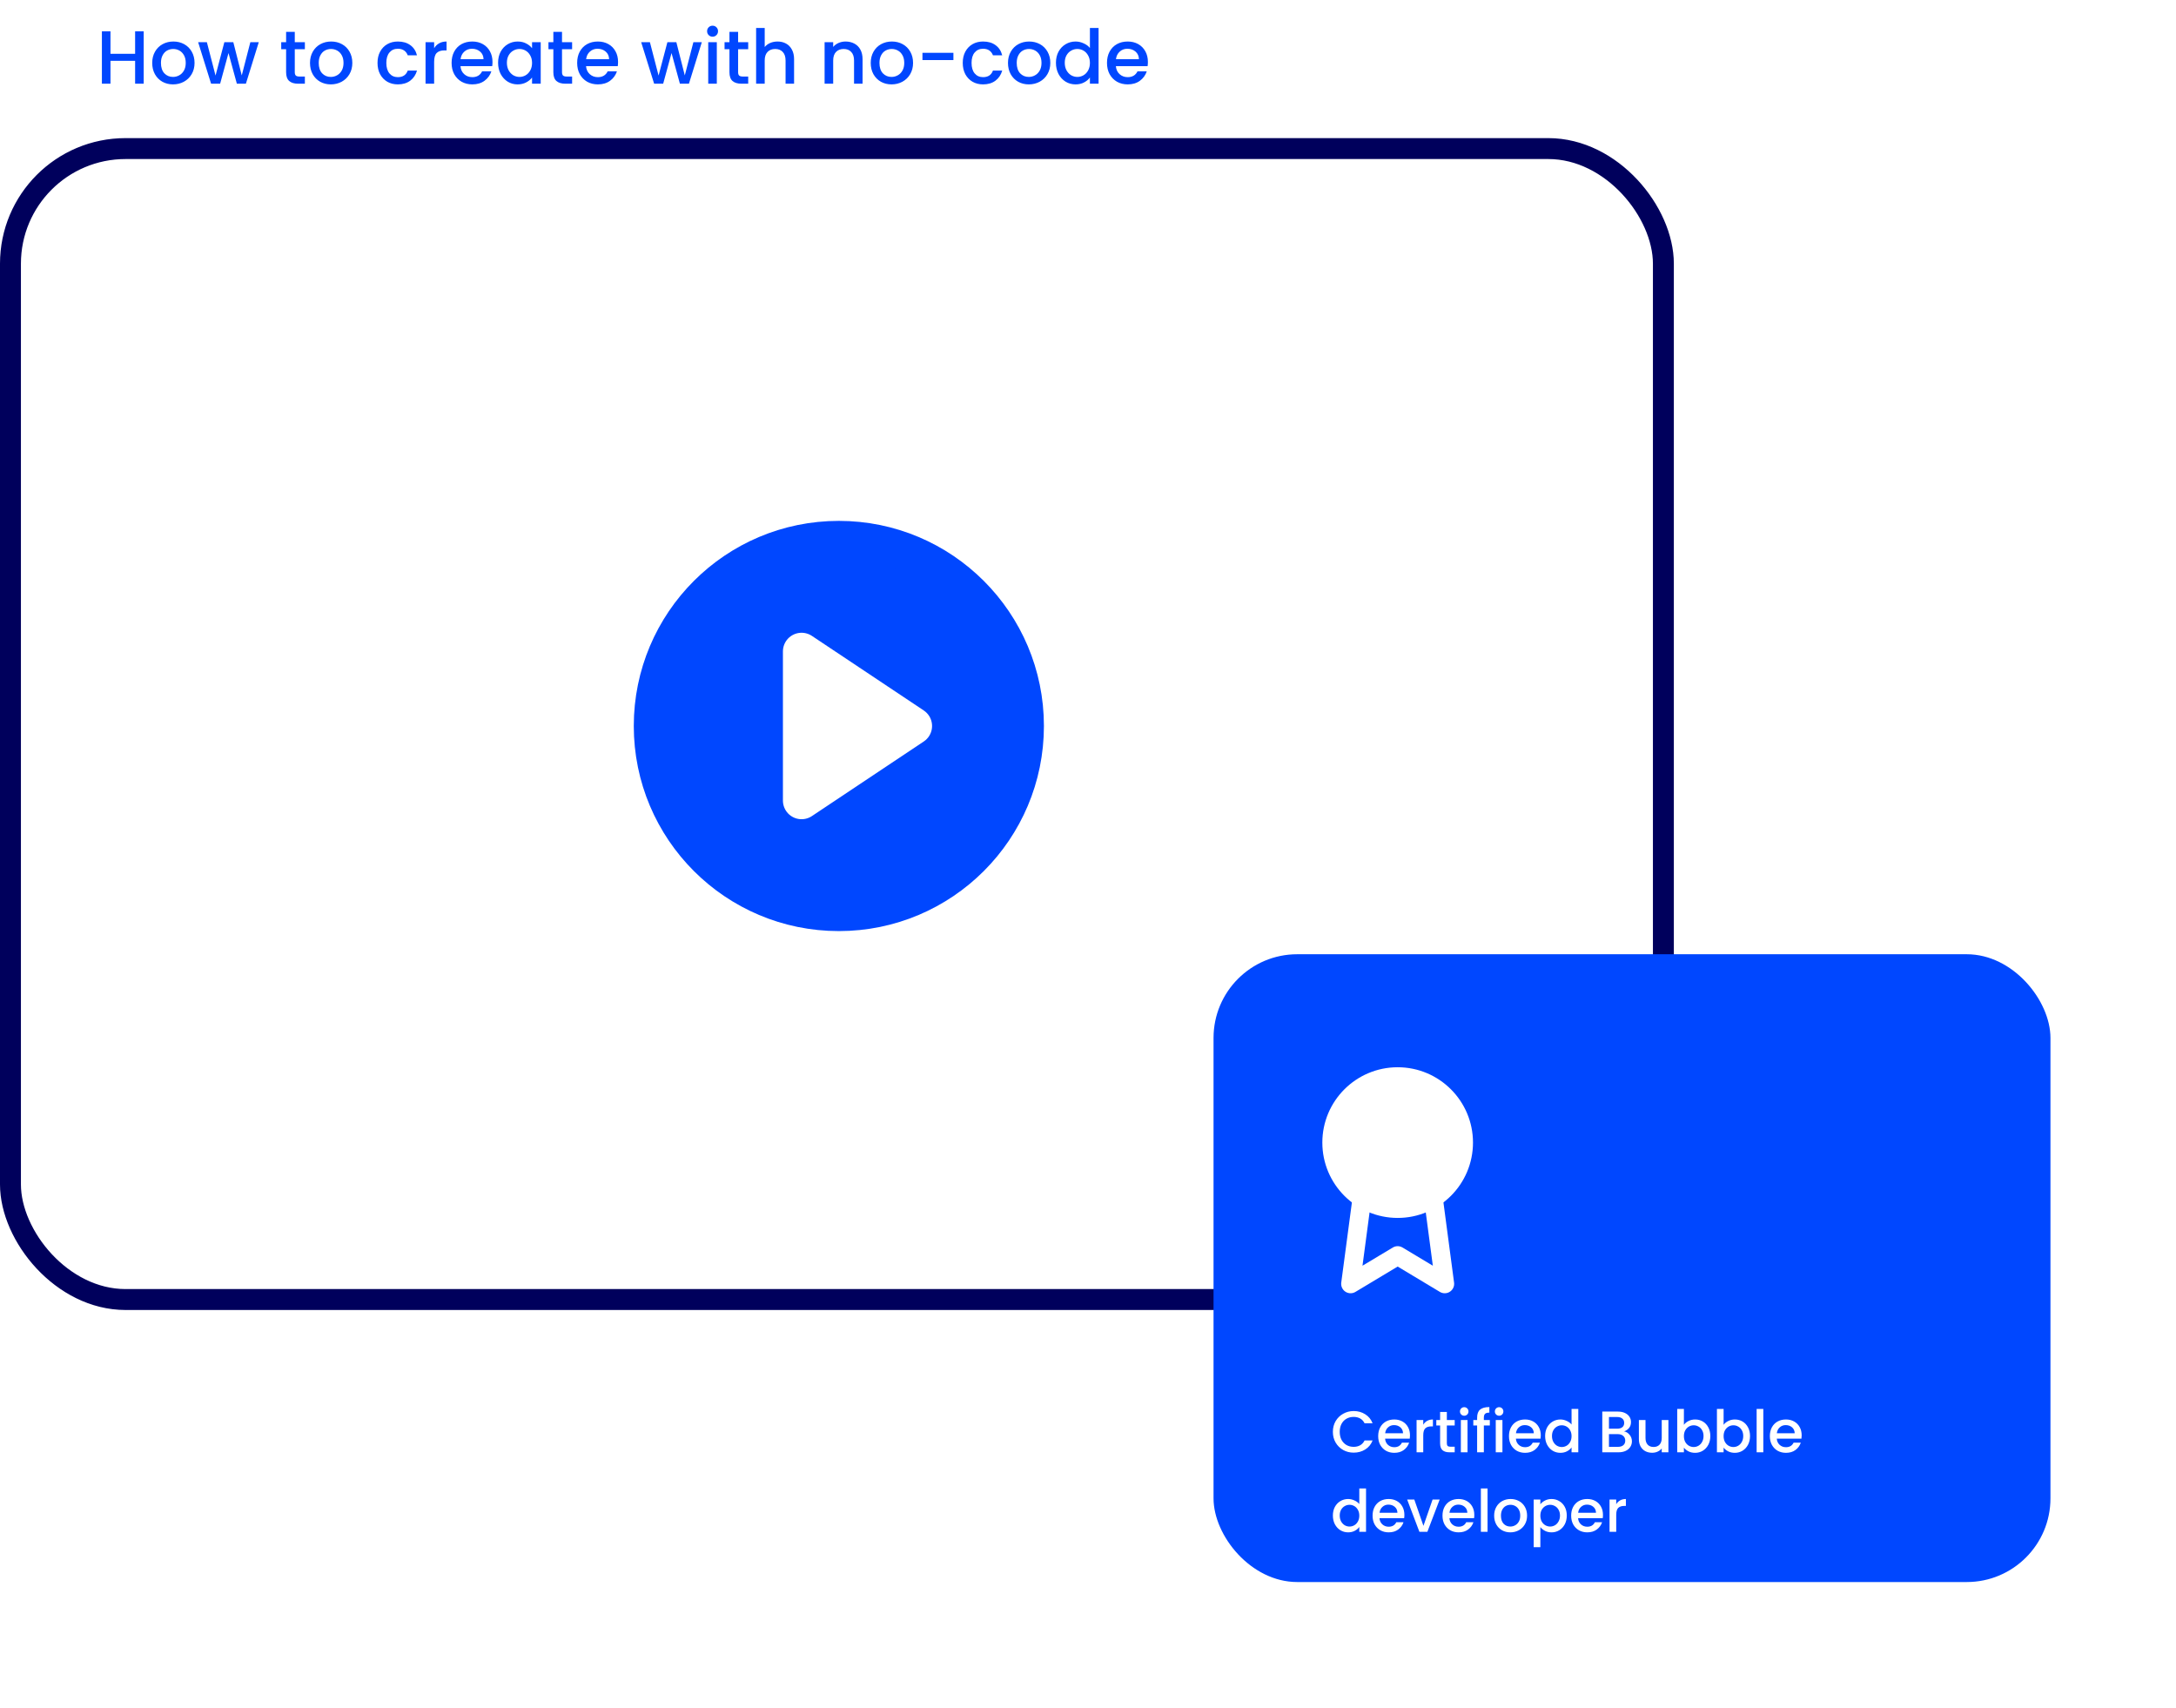 <svg width="520" height="408" viewBox="0 0 520 408" fill="none" xmlns="http://www.w3.org/2000/svg">
<rect x="2.5" y="35.5" width="395" height="275" rx="27.5" stroke="#00005C" stroke-width="5"/>
<g filter="url(#filter0_d_439_121)">
<rect x="300" y="238" width="200" height="150" rx="20" fill="#0047FF"/>
</g>
<path d="M34.34 7.49V20H32.288V14.528H26.402V20H24.35V7.49H26.402V12.854H32.288V7.49H34.34ZM41.343 20.162C40.407 20.162 39.561 19.952 38.805 19.532C38.049 19.1 37.455 18.5 37.023 17.732C36.591 16.952 36.375 16.052 36.375 15.032C36.375 14.024 36.597 13.13 37.041 12.35C37.485 11.57 38.091 10.97 38.859 10.55C39.627 10.13 40.485 9.92 41.433 9.92C42.381 9.92 43.239 10.13 44.007 10.55C44.775 10.97 45.381 11.57 45.825 12.35C46.269 13.13 46.491 14.024 46.491 15.032C46.491 16.04 46.263 16.934 45.807 17.714C45.351 18.494 44.727 19.1 43.935 19.532C43.155 19.952 42.291 20.162 41.343 20.162ZM41.343 18.38C41.871 18.38 42.363 18.254 42.819 18.002C43.287 17.75 43.665 17.372 43.953 16.868C44.241 16.364 44.385 15.752 44.385 15.032C44.385 14.312 44.247 13.706 43.971 13.214C43.695 12.71 43.329 12.332 42.873 12.08C42.417 11.828 41.925 11.702 41.397 11.702C40.869 11.702 40.377 11.828 39.921 12.08C39.477 12.332 39.123 12.71 38.859 13.214C38.595 13.706 38.463 14.312 38.463 15.032C38.463 16.1 38.733 16.928 39.273 17.516C39.825 18.092 40.515 18.38 41.343 18.38ZM61.84 10.082L58.762 20H56.602L54.604 12.674L52.606 20H50.446L47.35 10.082H49.438L51.508 18.056L53.614 10.082H55.756L57.772 18.02L59.824 10.082H61.84ZM70.443 11.756V17.246C70.443 17.618 70.527 17.888 70.695 18.056C70.875 18.212 71.175 18.29 71.595 18.29H72.855V20H71.235C70.311 20 69.603 19.784 69.111 19.352C68.619 18.92 68.373 18.218 68.373 17.246V11.756H67.203V10.082H68.373V7.616H70.443V10.082H72.855V11.756H70.443ZM79.049 20.162C78.112 20.162 77.266 19.952 76.51 19.532C75.754 19.1 75.16 18.5 74.728 17.732C74.296 16.952 74.081 16.052 74.081 15.032C74.081 14.024 74.302 13.13 74.746 12.35C75.191 11.57 75.796 10.97 76.564 10.55C77.332 10.13 78.191 9.92 79.138 9.92C80.087 9.92 80.945 10.13 81.713 10.55C82.481 10.97 83.087 11.57 83.531 12.35C83.975 13.13 84.197 14.024 84.197 15.032C84.197 16.04 83.969 16.934 83.513 17.714C83.056 18.494 82.433 19.1 81.641 19.532C80.861 19.952 79.996 20.162 79.049 20.162ZM79.049 18.38C79.576 18.38 80.069 18.254 80.525 18.002C80.993 17.75 81.371 17.372 81.659 16.868C81.947 16.364 82.091 15.752 82.091 15.032C82.091 14.312 81.953 13.706 81.677 13.214C81.4 12.71 81.034 12.332 80.579 12.08C80.123 11.828 79.63 11.702 79.103 11.702C78.575 11.702 78.082 11.828 77.626 12.08C77.183 12.332 76.829 12.71 76.564 13.214C76.3 13.706 76.168 14.312 76.168 15.032C76.168 16.1 76.439 16.928 76.978 17.516C77.531 18.092 78.221 18.38 79.049 18.38ZM90.217 15.032C90.217 14.012 90.421 13.118 90.829 12.35C91.249 11.57 91.825 10.97 92.557 10.55C93.289 10.13 94.129 9.92 95.077 9.92C96.277 9.92 97.267 10.208 98.047 10.784C98.839 11.348 99.373 12.158 99.649 13.214H97.435C97.255 12.722 96.967 12.338 96.571 12.062C96.175 11.786 95.677 11.648 95.077 11.648C94.237 11.648 93.565 11.948 93.061 12.548C92.569 13.136 92.323 13.964 92.323 15.032C92.323 16.1 92.569 16.934 93.061 17.534C93.565 18.134 94.237 18.434 95.077 18.434C96.265 18.434 97.051 17.912 97.435 16.868H99.649C99.361 17.876 98.821 18.68 98.029 19.28C97.237 19.868 96.253 20.162 95.077 20.162C94.129 20.162 93.289 19.952 92.557 19.532C91.825 19.1 91.249 18.5 90.829 17.732C90.421 16.952 90.217 16.052 90.217 15.032ZM103.746 11.522C104.046 11.018 104.442 10.628 104.934 10.352C105.438 10.064 106.032 9.92 106.716 9.92V12.044H106.194C105.39 12.044 104.778 12.248 104.358 12.656C103.95 13.064 103.746 13.772 103.746 14.78V20H101.694V10.082H103.746V11.522ZM117.692 14.798C117.692 15.17 117.668 15.506 117.62 15.806H110.042C110.102 16.598 110.396 17.234 110.924 17.714C111.452 18.194 112.1 18.434 112.868 18.434C113.972 18.434 114.752 17.972 115.208 17.048H117.422C117.122 17.96 116.576 18.71 115.784 19.298C115.004 19.874 114.032 20.162 112.868 20.162C111.92 20.162 111.068 19.952 110.312 19.532C109.568 19.1 108.98 18.5 108.548 17.732C108.128 16.952 107.918 16.052 107.918 15.032C107.918 14.012 108.122 13.118 108.53 12.35C108.95 11.57 109.532 10.97 110.276 10.55C111.032 10.13 111.896 9.92 112.868 9.92C113.804 9.92 114.638 10.124 115.37 10.532C116.102 10.94 116.672 11.516 117.08 12.26C117.488 12.992 117.692 13.838 117.692 14.798ZM115.55 14.15C115.538 13.394 115.268 12.788 114.74 12.332C114.212 11.876 113.558 11.648 112.778 11.648C112.07 11.648 111.464 11.876 110.96 12.332C110.456 12.776 110.156 13.382 110.06 14.15H115.55ZM119.027 14.996C119.027 14 119.231 13.118 119.639 12.35C120.059 11.582 120.623 10.988 121.331 10.568C122.051 10.136 122.843 9.92 123.707 9.92C124.487 9.92 125.165 10.076 125.741 10.388C126.329 10.688 126.797 11.066 127.145 11.522V10.082H129.215V20H127.145V18.524C126.797 18.992 126.323 19.382 125.723 19.694C125.123 20.006 124.439 20.162 123.671 20.162C122.819 20.162 122.039 19.946 121.331 19.514C120.623 19.07 120.059 18.458 119.639 17.678C119.231 16.886 119.027 15.992 119.027 14.996ZM127.145 15.032C127.145 14.348 127.001 13.754 126.713 13.25C126.437 12.746 126.071 12.362 125.615 12.098C125.159 11.834 124.667 11.702 124.139 11.702C123.611 11.702 123.119 11.834 122.663 12.098C122.207 12.35 121.835 12.728 121.547 13.232C121.271 13.724 121.133 14.312 121.133 14.996C121.133 15.68 121.271 16.28 121.547 16.796C121.835 17.312 122.207 17.708 122.663 17.984C123.131 18.248 123.623 18.38 124.139 18.38C124.667 18.38 125.159 18.248 125.615 17.984C126.071 17.72 126.437 17.336 126.713 16.832C127.001 16.316 127.145 15.716 127.145 15.032ZM134.305 11.756V17.246C134.305 17.618 134.389 17.888 134.557 18.056C134.737 18.212 135.037 18.29 135.457 18.29H136.717V20H135.097C134.173 20 133.465 19.784 132.973 19.352C132.481 18.92 132.235 18.218 132.235 17.246V11.756H131.065V10.082H132.235V7.616H134.305V10.082H136.717V11.756H134.305ZM147.698 14.798C147.698 15.17 147.674 15.506 147.626 15.806H140.048C140.108 16.598 140.402 17.234 140.93 17.714C141.458 18.194 142.106 18.434 142.874 18.434C143.978 18.434 144.758 17.972 145.214 17.048H147.428C147.128 17.96 146.582 18.71 145.79 19.298C145.01 19.874 144.038 20.162 142.874 20.162C141.926 20.162 141.074 19.952 140.318 19.532C139.574 19.1 138.986 18.5 138.554 17.732C138.134 16.952 137.924 16.052 137.924 15.032C137.924 14.012 138.128 13.118 138.536 12.35C138.956 11.57 139.538 10.97 140.282 10.55C141.038 10.13 141.902 9.92 142.874 9.92C143.81 9.92 144.644 10.124 145.376 10.532C146.108 10.94 146.678 11.516 147.086 12.26C147.494 12.992 147.698 13.838 147.698 14.798ZM145.556 14.15C145.544 13.394 145.274 12.788 144.746 12.332C144.218 11.876 143.564 11.648 142.784 11.648C142.076 11.648 141.47 11.876 140.966 12.332C140.462 12.776 140.162 13.382 140.066 14.15H145.556ZM167.713 10.082L164.635 20H162.475L160.477 12.674L158.479 20H156.319L153.223 10.082H155.311L157.381 18.056L159.487 10.082H161.629L163.645 18.02L165.697 10.082H167.713ZM170.29 8.768C169.918 8.768 169.606 8.642 169.354 8.39C169.102 8.138 168.976 7.826 168.976 7.454C168.976 7.082 169.102 6.77 169.354 6.518C169.606 6.266 169.918 6.14 170.29 6.14C170.65 6.14 170.956 6.266 171.208 6.518C171.46 6.77 171.586 7.082 171.586 7.454C171.586 7.826 171.46 8.138 171.208 8.39C170.956 8.642 170.65 8.768 170.29 8.768ZM171.298 10.082V20H169.246V10.082H171.298ZM176.387 11.756V17.246C176.387 17.618 176.471 17.888 176.639 18.056C176.819 18.212 177.119 18.29 177.539 18.29H178.799V20H177.179C176.255 20 175.547 19.784 175.055 19.352C174.563 18.92 174.317 18.218 174.317 17.246V11.756H173.147V10.082H174.317V7.616H176.387V10.082H178.799V11.756H176.387ZM185.82 9.92C186.576 9.92 187.248 10.082 187.836 10.406C188.436 10.73 188.904 11.21 189.24 11.846C189.588 12.482 189.762 13.25 189.762 14.15V20H187.728V14.456C187.728 13.568 187.506 12.89 187.062 12.422C186.618 11.942 186.012 11.702 185.244 11.702C184.476 11.702 183.864 11.942 183.408 12.422C182.964 12.89 182.742 13.568 182.742 14.456V20H180.69V6.68H182.742V11.234C183.09 10.814 183.528 10.49 184.056 10.262C184.596 10.034 185.184 9.92 185.82 9.92ZM202.059 9.92C202.839 9.92 203.535 10.082 204.147 10.406C204.771 10.73 205.257 11.21 205.605 11.846C205.953 12.482 206.127 13.25 206.127 14.15V20H204.093V14.456C204.093 13.568 203.871 12.89 203.427 12.422C202.983 11.942 202.377 11.702 201.609 11.702C200.841 11.702 200.229 11.942 199.773 12.422C199.329 12.89 199.107 13.568 199.107 14.456V20H197.055V10.082H199.107V11.216C199.443 10.808 199.869 10.49 200.385 10.262C200.913 10.034 201.471 9.92 202.059 9.92ZM213.047 20.162C212.111 20.162 211.265 19.952 210.509 19.532C209.753 19.1 209.159 18.5 208.727 17.732C208.295 16.952 208.079 16.052 208.079 15.032C208.079 14.024 208.301 13.13 208.745 12.35C209.189 11.57 209.795 10.97 210.563 10.55C211.331 10.13 212.189 9.92 213.137 9.92C214.085 9.92 214.943 10.13 215.711 10.55C216.479 10.97 217.085 11.57 217.529 12.35C217.973 13.13 218.195 14.024 218.195 15.032C218.195 16.04 217.967 16.934 217.511 17.714C217.055 18.494 216.431 19.1 215.639 19.532C214.859 19.952 213.995 20.162 213.047 20.162ZM213.047 18.38C213.575 18.38 214.067 18.254 214.523 18.002C214.991 17.75 215.369 17.372 215.657 16.868C215.945 16.364 216.089 15.752 216.089 15.032C216.089 14.312 215.951 13.706 215.675 13.214C215.399 12.71 215.033 12.332 214.577 12.08C214.121 11.828 213.629 11.702 213.101 11.702C212.573 11.702 212.081 11.828 211.625 12.08C211.181 12.332 210.827 12.71 210.563 13.214C210.299 13.706 210.167 14.312 210.167 15.032C210.167 16.1 210.437 16.928 210.977 17.516C211.529 18.092 212.219 18.38 213.047 18.38ZM227.837 12.62V14.348H220.439V12.62H227.837ZM230.068 15.032C230.068 14.012 230.272 13.118 230.68 12.35C231.1 11.57 231.676 10.97 232.408 10.55C233.14 10.13 233.98 9.92 234.928 9.92C236.128 9.92 237.118 10.208 237.898 10.784C238.69 11.348 239.224 12.158 239.5 13.214H237.286C237.106 12.722 236.818 12.338 236.422 12.062C236.026 11.786 235.528 11.648 234.928 11.648C234.088 11.648 233.416 11.948 232.912 12.548C232.42 13.136 232.174 13.964 232.174 15.032C232.174 16.1 232.42 16.934 232.912 17.534C233.416 18.134 234.088 18.434 234.928 18.434C236.116 18.434 236.902 17.912 237.286 16.868H239.5C239.212 17.876 238.672 18.68 237.88 19.28C237.088 19.868 236.104 20.162 234.928 20.162C233.98 20.162 233.14 19.952 232.408 19.532C231.676 19.1 231.1 18.5 230.68 17.732C230.272 16.952 230.068 16.052 230.068 15.032ZM245.847 20.162C244.911 20.162 244.065 19.952 243.309 19.532C242.553 19.1 241.959 18.5 241.527 17.732C241.095 16.952 240.879 16.052 240.879 15.032C240.879 14.024 241.101 13.13 241.545 12.35C241.989 11.57 242.595 10.97 243.363 10.55C244.131 10.13 244.989 9.92 245.937 9.92C246.885 9.92 247.743 10.13 248.511 10.55C249.279 10.97 249.885 11.57 250.329 12.35C250.773 13.13 250.995 14.024 250.995 15.032C250.995 16.04 250.767 16.934 250.311 17.714C249.855 18.494 249.231 19.1 248.439 19.532C247.659 19.952 246.795 20.162 245.847 20.162ZM245.847 18.38C246.375 18.38 246.867 18.254 247.323 18.002C247.791 17.75 248.169 17.372 248.457 16.868C248.745 16.364 248.889 15.752 248.889 15.032C248.889 14.312 248.751 13.706 248.475 13.214C248.199 12.71 247.833 12.332 247.377 12.08C246.921 11.828 246.429 11.702 245.901 11.702C245.373 11.702 244.881 11.828 244.425 12.08C243.981 12.332 243.627 12.71 243.363 13.214C243.099 13.706 242.967 14.312 242.967 15.032C242.967 16.1 243.237 16.928 243.777 17.516C244.329 18.092 245.019 18.38 245.847 18.38ZM252.34 14.996C252.34 14 252.544 13.118 252.952 12.35C253.372 11.582 253.936 10.988 254.644 10.568C255.364 10.136 256.162 9.92 257.038 9.92C257.686 9.92 258.322 10.064 258.946 10.352C259.582 10.628 260.086 11 260.458 11.468V6.68H262.528V20H260.458V18.506C260.122 18.986 259.654 19.382 259.054 19.694C258.466 20.006 257.788 20.162 257.02 20.162C256.156 20.162 255.364 19.946 254.644 19.514C253.936 19.07 253.372 18.458 252.952 17.678C252.544 16.886 252.34 15.992 252.34 14.996ZM260.458 15.032C260.458 14.348 260.314 13.754 260.026 13.25C259.75 12.746 259.384 12.362 258.928 12.098C258.472 11.834 257.98 11.702 257.452 11.702C256.924 11.702 256.432 11.834 255.976 12.098C255.52 12.35 255.148 12.728 254.86 13.232C254.584 13.724 254.446 14.312 254.446 14.996C254.446 15.68 254.584 16.28 254.86 16.796C255.148 17.312 255.52 17.708 255.976 17.984C256.444 18.248 256.936 18.38 257.452 18.38C257.98 18.38 258.472 18.248 258.928 17.984C259.384 17.72 259.75 17.336 260.026 16.832C260.314 16.316 260.458 15.716 260.458 15.032ZM274.313 14.798C274.313 15.17 274.289 15.506 274.241 15.806H266.663C266.723 16.598 267.017 17.234 267.545 17.714C268.073 18.194 268.721 18.434 269.489 18.434C270.593 18.434 271.373 17.972 271.829 17.048H274.043C273.743 17.96 273.197 18.71 272.405 19.298C271.625 19.874 270.653 20.162 269.489 20.162C268.541 20.162 267.689 19.952 266.933 19.532C266.189 19.1 265.601 18.5 265.169 17.732C264.749 16.952 264.539 16.052 264.539 15.032C264.539 14.012 264.743 13.118 265.151 12.35C265.571 11.57 266.153 10.97 266.897 10.55C267.653 10.13 268.517 9.92 269.489 9.92C270.425 9.92 271.259 10.124 271.991 10.532C272.723 10.94 273.293 11.516 273.701 12.26C274.109 12.992 274.313 13.838 274.313 14.798ZM272.171 14.15C272.159 13.394 271.889 12.788 271.361 12.332C270.833 11.876 270.179 11.648 269.399 11.648C268.691 11.648 268.085 11.876 267.581 12.332C267.077 12.776 266.777 13.382 266.681 14.15H272.171Z" fill="#0047FF"/>
<path d="M200.461 218.012C225.065 218.012 245.011 198.065 245.011 173.461C245.011 148.856 225.065 128.91 200.461 128.91C175.856 128.91 155.91 148.856 155.91 173.461C155.91 198.065 175.856 218.012 200.461 218.012Z" fill="#0047FF" stroke="#0047FF" stroke-width="8.91" stroke-linecap="round" stroke-linejoin="round"/>
<path d="M191.551 155.641L218.281 173.461L191.551 191.281V155.641Z" fill="white" stroke="white" stroke-width="8.91" stroke-linecap="round" stroke-linejoin="round"/>
<path d="M334 288.75C342.698 288.75 349.75 281.698 349.75 273C349.75 264.302 342.698 257.25 334 257.25C325.302 257.25 318.25 264.302 318.25 273C318.25 281.698 325.302 288.75 334 288.75Z" fill="white" stroke="white" stroke-width="4.5" stroke-linecap="round" stroke-linejoin="round"/>
<path d="M325.473 286.252L322.75 306.749L334 299.999L345.25 306.749L342.527 286.229" stroke="white" stroke-width="4.5" stroke-linecap="round" stroke-linejoin="round"/>
<path d="M318.518 342.114C318.518 341.162 318.737 340.308 319.176 339.552C319.624 338.796 320.226 338.208 320.982 337.788C321.747 337.359 322.583 337.144 323.488 337.144C324.524 337.144 325.443 337.401 326.246 337.914C327.058 338.418 327.646 339.137 328.01 340.07H326.092C325.84 339.557 325.49 339.174 325.042 338.922C324.594 338.67 324.076 338.544 323.488 338.544C322.844 338.544 322.27 338.689 321.766 338.978C321.262 339.267 320.865 339.683 320.576 340.224C320.296 340.765 320.156 341.395 320.156 342.114C320.156 342.833 320.296 343.463 320.576 344.004C320.865 344.545 321.262 344.965 321.766 345.264C322.27 345.553 322.844 345.698 323.488 345.698C324.076 345.698 324.594 345.572 325.042 345.32C325.49 345.068 325.84 344.685 326.092 344.172H328.01C327.646 345.105 327.058 345.824 326.246 346.328C325.443 346.832 324.524 347.084 323.488 347.084C322.573 347.084 321.738 346.874 320.982 346.454C320.226 346.025 319.624 345.432 319.176 344.676C318.737 343.92 318.518 343.066 318.518 342.114ZM336.948 342.954C336.948 343.243 336.929 343.505 336.892 343.738H330.998C331.045 344.354 331.273 344.849 331.684 345.222C332.095 345.595 332.599 345.782 333.196 345.782C334.055 345.782 334.661 345.423 335.016 344.704H336.738C336.505 345.413 336.08 345.997 335.464 346.454C334.857 346.902 334.101 347.126 333.196 347.126C332.459 347.126 331.796 346.963 331.208 346.636C330.629 346.3 330.172 345.833 329.836 345.236C329.509 344.629 329.346 343.929 329.346 343.136C329.346 342.343 329.505 341.647 329.822 341.05C330.149 340.443 330.601 339.977 331.18 339.65C331.768 339.323 332.44 339.16 333.196 339.16C333.924 339.16 334.573 339.319 335.142 339.636C335.711 339.953 336.155 340.401 336.472 340.98C336.789 341.549 336.948 342.207 336.948 342.954ZM335.282 342.45C335.273 341.862 335.063 341.391 334.652 341.036C334.241 340.681 333.733 340.504 333.126 340.504C332.575 340.504 332.104 340.681 331.712 341.036C331.32 341.381 331.087 341.853 331.012 342.45H335.282ZM340.115 340.406C340.348 340.014 340.656 339.711 341.039 339.496C341.431 339.272 341.893 339.16 342.425 339.16V340.812H342.019C341.393 340.812 340.917 340.971 340.591 341.288C340.273 341.605 340.115 342.156 340.115 342.94V347H338.519V339.286H340.115V340.406ZM345.754 340.588V344.858C345.754 345.147 345.819 345.357 345.95 345.488C346.09 345.609 346.323 345.67 346.65 345.67H347.63V347H346.37C345.651 347 345.1 346.832 344.718 346.496C344.335 346.16 344.144 345.614 344.144 344.858V340.588H343.234V339.286H344.144V337.368H345.754V339.286H347.63V340.588H345.754ZM349.913 338.264C349.623 338.264 349.381 338.166 349.185 337.97C348.989 337.774 348.891 337.531 348.891 337.242C348.891 336.953 348.989 336.71 349.185 336.514C349.381 336.318 349.623 336.22 349.913 336.22C350.193 336.22 350.431 336.318 350.627 336.514C350.823 336.71 350.921 336.953 350.921 337.242C350.921 337.531 350.823 337.774 350.627 337.97C350.431 338.166 350.193 338.264 349.913 338.264ZM350.697 339.286V347H349.101V339.286H350.697ZM356.026 340.588H354.598V347H352.988V340.588H352.078V339.286H352.988V338.74C352.988 337.853 353.222 337.209 353.688 336.808C354.164 336.397 354.906 336.192 355.914 336.192V337.522C355.429 337.522 355.088 337.615 354.892 337.802C354.696 337.979 354.598 338.292 354.598 338.74V339.286H356.026V340.588ZM358.253 338.264C357.963 338.264 357.721 338.166 357.525 337.97C357.329 337.774 357.231 337.531 357.231 337.242C357.231 336.953 357.329 336.71 357.525 336.514C357.721 336.318 357.963 336.22 358.253 336.22C358.533 336.22 358.771 336.318 358.967 336.514C359.163 336.71 359.261 336.953 359.261 337.242C359.261 337.531 359.163 337.774 358.967 337.97C358.771 338.166 358.533 338.264 358.253 338.264ZM359.037 339.286V347H357.441V339.286H359.037ZM368.202 342.954C368.202 343.243 368.183 343.505 368.146 343.738H362.252C362.299 344.354 362.527 344.849 362.938 345.222C363.349 345.595 363.853 345.782 364.45 345.782C365.309 345.782 365.915 345.423 366.27 344.704H367.992C367.759 345.413 367.334 345.997 366.718 346.454C366.111 346.902 365.355 347.126 364.45 347.126C363.713 347.126 363.05 346.963 362.462 346.636C361.883 346.3 361.426 345.833 361.09 345.236C360.763 344.629 360.6 343.929 360.6 343.136C360.6 342.343 360.759 341.647 361.076 341.05C361.403 340.443 361.855 339.977 362.434 339.65C363.022 339.323 363.694 339.16 364.45 339.16C365.178 339.16 365.827 339.319 366.396 339.636C366.965 339.953 367.409 340.401 367.726 340.98C368.043 341.549 368.202 342.207 368.202 342.954ZM366.536 342.45C366.527 341.862 366.317 341.391 365.906 341.036C365.495 340.681 364.987 340.504 364.38 340.504C363.829 340.504 363.358 340.681 362.966 341.036C362.574 341.381 362.341 341.853 362.266 342.45H366.536ZM369.241 343.108C369.241 342.333 369.399 341.647 369.717 341.05C370.043 340.453 370.482 339.991 371.033 339.664C371.593 339.328 372.213 339.16 372.895 339.16C373.399 339.16 373.893 339.272 374.379 339.496C374.873 339.711 375.265 340 375.555 340.364V336.64H377.165V347H375.555V345.838C375.293 346.211 374.929 346.519 374.463 346.762C374.005 347.005 373.478 347.126 372.881 347.126C372.209 347.126 371.593 346.958 371.033 346.622C370.482 346.277 370.043 345.801 369.717 345.194C369.399 344.578 369.241 343.883 369.241 343.108ZM375.555 343.136C375.555 342.604 375.443 342.142 375.219 341.75C375.004 341.358 374.719 341.059 374.365 340.854C374.01 340.649 373.627 340.546 373.217 340.546C372.806 340.546 372.423 340.649 372.069 340.854C371.714 341.05 371.425 341.344 371.201 341.736C370.986 342.119 370.879 342.576 370.879 343.108C370.879 343.64 370.986 344.107 371.201 344.508C371.425 344.909 371.714 345.217 372.069 345.432C372.433 345.637 372.815 345.74 373.217 345.74C373.627 345.74 374.01 345.637 374.365 345.432C374.719 345.227 375.004 344.928 375.219 344.536C375.443 344.135 375.555 343.668 375.555 343.136ZM388.106 342.002C388.628 342.095 389.072 342.371 389.436 342.828C389.8 343.285 389.982 343.803 389.982 344.382C389.982 344.877 389.851 345.325 389.59 345.726C389.338 346.118 388.969 346.431 388.484 346.664C387.998 346.888 387.434 347 386.79 347H382.898V337.27H386.608C387.27 337.27 387.84 337.382 388.316 337.606C388.792 337.83 389.151 338.133 389.394 338.516C389.636 338.889 389.758 339.309 389.758 339.776C389.758 340.336 389.608 340.803 389.31 341.176C389.011 341.549 388.61 341.825 388.106 342.002ZM384.494 341.358H386.468C386.99 341.358 387.396 341.241 387.686 341.008C387.984 340.765 388.134 340.42 388.134 339.972C388.134 339.533 387.984 339.193 387.686 338.95C387.396 338.698 386.99 338.572 386.468 338.572H384.494V341.358ZM386.65 345.698C387.191 345.698 387.616 345.567 387.924 345.306C388.232 345.045 388.386 344.681 388.386 344.214C388.386 343.738 388.222 343.36 387.896 343.08C387.569 342.8 387.135 342.66 386.594 342.66H384.494V345.698H386.65ZM398.702 339.286V347H397.106V346.09C396.854 346.407 396.523 346.659 396.112 346.846C395.711 347.023 395.281 347.112 394.824 347.112C394.217 347.112 393.671 346.986 393.186 346.734C392.71 346.482 392.332 346.109 392.052 345.614C391.781 345.119 391.646 344.522 391.646 343.822V339.286H393.228V343.584C393.228 344.275 393.401 344.807 393.746 345.18C394.091 345.544 394.563 345.726 395.16 345.726C395.757 345.726 396.229 345.544 396.574 345.18C396.929 344.807 397.106 344.275 397.106 343.584V339.286H398.702ZM402.404 340.434C402.674 340.061 403.043 339.757 403.51 339.524C403.986 339.281 404.513 339.16 405.092 339.16C405.773 339.16 406.389 339.323 406.94 339.65C407.49 339.977 407.924 340.443 408.242 341.05C408.559 341.647 408.718 342.333 408.718 343.108C408.718 343.883 408.559 344.578 408.242 345.194C407.924 345.801 407.486 346.277 406.926 346.622C406.375 346.958 405.764 347.126 405.092 347.126C404.494 347.126 403.962 347.009 403.496 346.776C403.038 346.543 402.674 346.244 402.404 345.88V347H400.808V336.64H402.404V340.434ZM407.094 343.108C407.094 342.576 406.982 342.119 406.758 341.736C406.543 341.344 406.254 341.05 405.89 340.854C405.535 340.649 405.152 340.546 404.742 340.546C404.34 340.546 403.958 340.649 403.594 340.854C403.239 341.059 402.95 341.358 402.726 341.75C402.511 342.142 402.404 342.604 402.404 343.136C402.404 343.668 402.511 344.135 402.726 344.536C402.95 344.928 403.239 345.227 403.594 345.432C403.958 345.637 404.34 345.74 404.742 345.74C405.152 345.74 405.535 345.637 405.89 345.432C406.254 345.217 406.543 344.909 406.758 344.508C406.982 344.107 407.094 343.64 407.094 343.108ZM411.892 340.434C412.163 340.061 412.531 339.757 412.998 339.524C413.474 339.281 414.001 339.16 414.58 339.16C415.261 339.16 415.877 339.323 416.428 339.65C416.979 339.977 417.413 340.443 417.73 341.05C418.047 341.647 418.206 342.333 418.206 343.108C418.206 343.883 418.047 344.578 417.73 345.194C417.413 345.801 416.974 346.277 416.414 346.622C415.863 346.958 415.252 347.126 414.58 347.126C413.983 347.126 413.451 347.009 412.984 346.776C412.527 346.543 412.163 346.244 411.892 345.88V347H410.296V336.64H411.892V340.434ZM416.582 343.108C416.582 342.576 416.47 342.119 416.246 341.736C416.031 341.344 415.742 341.05 415.378 340.854C415.023 340.649 414.641 340.546 414.23 340.546C413.829 340.546 413.446 340.649 413.082 340.854C412.727 341.059 412.438 341.358 412.214 341.75C411.999 342.142 411.892 342.604 411.892 343.136C411.892 343.668 411.999 344.135 412.214 344.536C412.438 344.928 412.727 345.227 413.082 345.432C413.446 345.637 413.829 345.74 414.23 345.74C414.641 345.74 415.023 345.637 415.378 345.432C415.742 345.217 416.031 344.909 416.246 344.508C416.47 344.107 416.582 343.64 416.582 343.108ZM421.38 336.64V347H419.784V336.64H421.38ZM430.546 342.954C430.546 343.243 430.527 343.505 430.49 343.738H424.596C424.642 344.354 424.871 344.849 425.282 345.222C425.692 345.595 426.196 345.782 426.794 345.782C427.652 345.782 428.259 345.423 428.614 344.704H430.336C430.102 345.413 429.678 345.997 429.062 346.454C428.455 346.902 427.699 347.126 426.794 347.126C426.056 347.126 425.394 346.963 424.806 346.636C424.227 346.3 423.77 345.833 423.434 345.236C423.107 344.629 422.944 343.929 422.944 343.136C422.944 342.343 423.102 341.647 423.42 341.05C423.746 340.443 424.199 339.977 424.778 339.65C425.366 339.323 426.038 339.16 426.794 339.16C427.522 339.16 428.17 339.319 428.74 339.636C429.309 339.953 429.752 340.401 430.07 340.98C430.387 341.549 430.546 342.207 430.546 342.954ZM428.88 342.45C428.87 341.862 428.66 341.391 428.25 341.036C427.839 340.681 427.33 340.504 426.724 340.504C426.173 340.504 425.702 340.681 425.31 341.036C424.918 341.381 424.684 341.853 424.61 342.45H428.88ZM318.518 362.108C318.518 361.333 318.677 360.647 318.994 360.05C319.321 359.453 319.759 358.991 320.31 358.664C320.87 358.328 321.491 358.16 322.172 358.16C322.676 358.16 323.171 358.272 323.656 358.496C324.151 358.711 324.543 359 324.832 359.364V355.64H326.442V366H324.832V364.838C324.571 365.211 324.207 365.519 323.74 365.762C323.283 366.005 322.755 366.126 322.158 366.126C321.486 366.126 320.87 365.958 320.31 365.622C319.759 365.277 319.321 364.801 318.994 364.194C318.677 363.578 318.518 362.883 318.518 362.108ZM324.832 362.136C324.832 361.604 324.72 361.142 324.496 360.75C324.281 360.358 323.997 360.059 323.642 359.854C323.287 359.649 322.905 359.546 322.494 359.546C322.083 359.546 321.701 359.649 321.346 359.854C320.991 360.05 320.702 360.344 320.478 360.736C320.263 361.119 320.156 361.576 320.156 362.108C320.156 362.64 320.263 363.107 320.478 363.508C320.702 363.909 320.991 364.217 321.346 364.432C321.71 364.637 322.093 364.74 322.494 364.74C322.905 364.74 323.287 364.637 323.642 364.432C323.997 364.227 324.281 363.928 324.496 363.536C324.72 363.135 324.832 362.668 324.832 362.136ZM335.608 361.954C335.608 362.243 335.59 362.505 335.552 362.738H329.658C329.705 363.354 329.934 363.849 330.344 364.222C330.755 364.595 331.259 364.782 331.856 364.782C332.715 364.782 333.322 364.423 333.676 363.704H335.398C335.165 364.413 334.74 364.997 334.124 365.454C333.518 365.902 332.762 366.126 331.856 366.126C331.119 366.126 330.456 365.963 329.868 365.636C329.29 365.3 328.832 364.833 328.496 364.236C328.17 363.629 328.006 362.929 328.006 362.136C328.006 361.343 328.165 360.647 328.482 360.05C328.809 359.443 329.262 358.977 329.84 358.65C330.428 358.323 331.1 358.16 331.856 358.16C332.584 358.16 333.233 358.319 333.802 358.636C334.372 358.953 334.815 359.401 335.132 359.98C335.45 360.549 335.608 361.207 335.608 361.954ZM333.942 361.45C333.933 360.862 333.723 360.391 333.312 360.036C332.902 359.681 332.393 359.504 331.786 359.504C331.236 359.504 330.764 359.681 330.372 360.036C329.98 360.381 329.747 360.853 329.672 361.45H333.942ZM340.161 364.572L342.345 358.286H344.039L341.099 366H339.195L336.269 358.286H337.977L340.161 364.572ZM352.315 361.954C352.315 362.243 352.297 362.505 352.259 362.738H346.365C346.412 363.354 346.641 363.849 347.051 364.222C347.462 364.595 347.966 364.782 348.563 364.782C349.422 364.782 350.029 364.423 350.383 363.704H352.105C351.872 364.413 351.447 364.997 350.831 365.454C350.225 365.902 349.469 366.126 348.563 366.126C347.826 366.126 347.163 365.963 346.575 365.636C345.997 365.3 345.539 364.833 345.203 364.236C344.877 363.629 344.713 362.929 344.713 362.136C344.713 361.343 344.872 360.647 345.189 360.05C345.516 359.443 345.969 358.977 346.547 358.65C347.135 358.323 347.807 358.16 348.563 358.16C349.291 358.16 349.94 358.319 350.509 358.636C351.079 358.953 351.522 359.401 351.839 359.98C352.157 360.549 352.315 361.207 352.315 361.954ZM350.649 361.45C350.64 360.862 350.43 360.391 350.019 360.036C349.609 359.681 349.1 359.504 348.493 359.504C347.943 359.504 347.471 359.681 347.079 360.036C346.687 360.381 346.454 360.853 346.379 361.45H350.649ZM355.482 355.64V366H353.886V355.64H355.482ZM360.923 366.126C360.195 366.126 359.537 365.963 358.949 365.636C358.361 365.3 357.899 364.833 357.563 364.236C357.227 363.629 357.059 362.929 357.059 362.136C357.059 361.352 357.232 360.657 357.577 360.05C357.923 359.443 358.394 358.977 358.991 358.65C359.589 358.323 360.256 358.16 360.993 358.16C361.731 358.16 362.398 358.323 362.995 358.65C363.593 358.977 364.064 359.443 364.409 360.05C364.755 360.657 364.927 361.352 364.927 362.136C364.927 362.92 364.75 363.615 364.395 364.222C364.041 364.829 363.555 365.3 362.939 365.636C362.333 365.963 361.661 366.126 360.923 366.126ZM360.923 364.74C361.334 364.74 361.717 364.642 362.071 364.446C362.435 364.25 362.729 363.956 362.953 363.564C363.177 363.172 363.289 362.696 363.289 362.136C363.289 361.576 363.182 361.105 362.967 360.722C362.753 360.33 362.468 360.036 362.113 359.84C361.759 359.644 361.376 359.546 360.965 359.546C360.555 359.546 360.172 359.644 359.817 359.84C359.472 360.036 359.197 360.33 358.991 360.722C358.786 361.105 358.683 361.576 358.683 362.136C358.683 362.967 358.893 363.611 359.313 364.068C359.743 364.516 360.279 364.74 360.923 364.74ZM368.101 359.42C368.372 359.065 368.74 358.767 369.207 358.524C369.674 358.281 370.201 358.16 370.789 358.16C371.461 358.16 372.072 358.328 372.623 358.664C373.183 358.991 373.622 359.453 373.939 360.05C374.256 360.647 374.415 361.333 374.415 362.108C374.415 362.883 374.256 363.578 373.939 364.194C373.622 364.801 373.183 365.277 372.623 365.622C372.072 365.958 371.461 366.126 370.789 366.126C370.201 366.126 369.678 366.009 369.221 365.776C368.764 365.533 368.39 365.235 368.101 364.88V369.668H366.505V358.286H368.101V359.42ZM372.791 362.108C372.791 361.576 372.679 361.119 372.455 360.736C372.24 360.344 371.951 360.05 371.587 359.854C371.232 359.649 370.85 359.546 370.439 359.546C370.038 359.546 369.655 359.649 369.291 359.854C368.936 360.059 368.647 360.358 368.423 360.75C368.208 361.142 368.101 361.604 368.101 362.136C368.101 362.668 368.208 363.135 368.423 363.536C368.647 363.928 368.936 364.227 369.291 364.432C369.655 364.637 370.038 364.74 370.439 364.74C370.85 364.74 371.232 364.637 371.587 364.432C371.951 364.217 372.24 363.909 372.455 363.508C372.679 363.107 372.791 362.64 372.791 362.108ZM383.063 361.954C383.063 362.243 383.045 362.505 383.007 362.738H377.113C377.16 363.354 377.389 363.849 377.799 364.222C378.21 364.595 378.714 364.782 379.311 364.782C380.17 364.782 380.777 364.423 381.131 363.704H382.853C382.62 364.413 382.195 364.997 381.579 365.454C380.973 365.902 380.217 366.126 379.311 366.126C378.574 366.126 377.911 365.963 377.323 365.636C376.745 365.3 376.287 364.833 375.951 364.236C375.625 363.629 375.461 362.929 375.461 362.136C375.461 361.343 375.62 360.647 375.937 360.05C376.264 359.443 376.717 358.977 377.295 358.65C377.883 358.323 378.555 358.16 379.311 358.16C380.039 358.16 380.688 358.319 381.257 358.636C381.827 358.953 382.27 359.401 382.587 359.98C382.905 360.549 383.063 361.207 383.063 361.954ZM381.397 361.45C381.388 360.862 381.178 360.391 380.767 360.036C380.357 359.681 379.848 359.504 379.241 359.504C378.691 359.504 378.219 359.681 377.827 360.036C377.435 360.381 377.202 360.853 377.127 361.45H381.397ZM386.23 359.406C386.463 359.014 386.771 358.711 387.154 358.496C387.546 358.272 388.008 358.16 388.54 358.16V359.812H388.134C387.509 359.812 387.033 359.971 386.706 360.288C386.389 360.605 386.23 361.156 386.23 361.94V366H384.634V358.286H386.23V359.406Z" fill="white"/>
<defs>
<filter id="filter0_d_439_121" x="260" y="198" width="260" height="210" filterUnits="userSpaceOnUse" color-interpolation-filters="sRGB">
<feFlood flood-opacity="0" result="BackgroundImageFix"/>
<feColorMatrix in="SourceAlpha" type="matrix" values="0 0 0 0 0 0 0 0 0 0 0 0 0 0 0 0 0 0 127 0" result="hardAlpha"/>
<feOffset dx="-10" dy="-10"/>
<feGaussianBlur stdDeviation="15"/>
<feComposite in2="hardAlpha" operator="out"/>
<feColorMatrix type="matrix" values="0 0 0 0 0.479 0 0 0 0 0.479 0 0 0 0 0.479 0 0 0 0.15 0"/>
<feBlend mode="normal" in2="BackgroundImageFix" result="effect1_dropShadow_439_121"/>
<feBlend mode="normal" in="SourceGraphic" in2="effect1_dropShadow_439_121" result="shape"/>
</filter>
</defs>
</svg>
